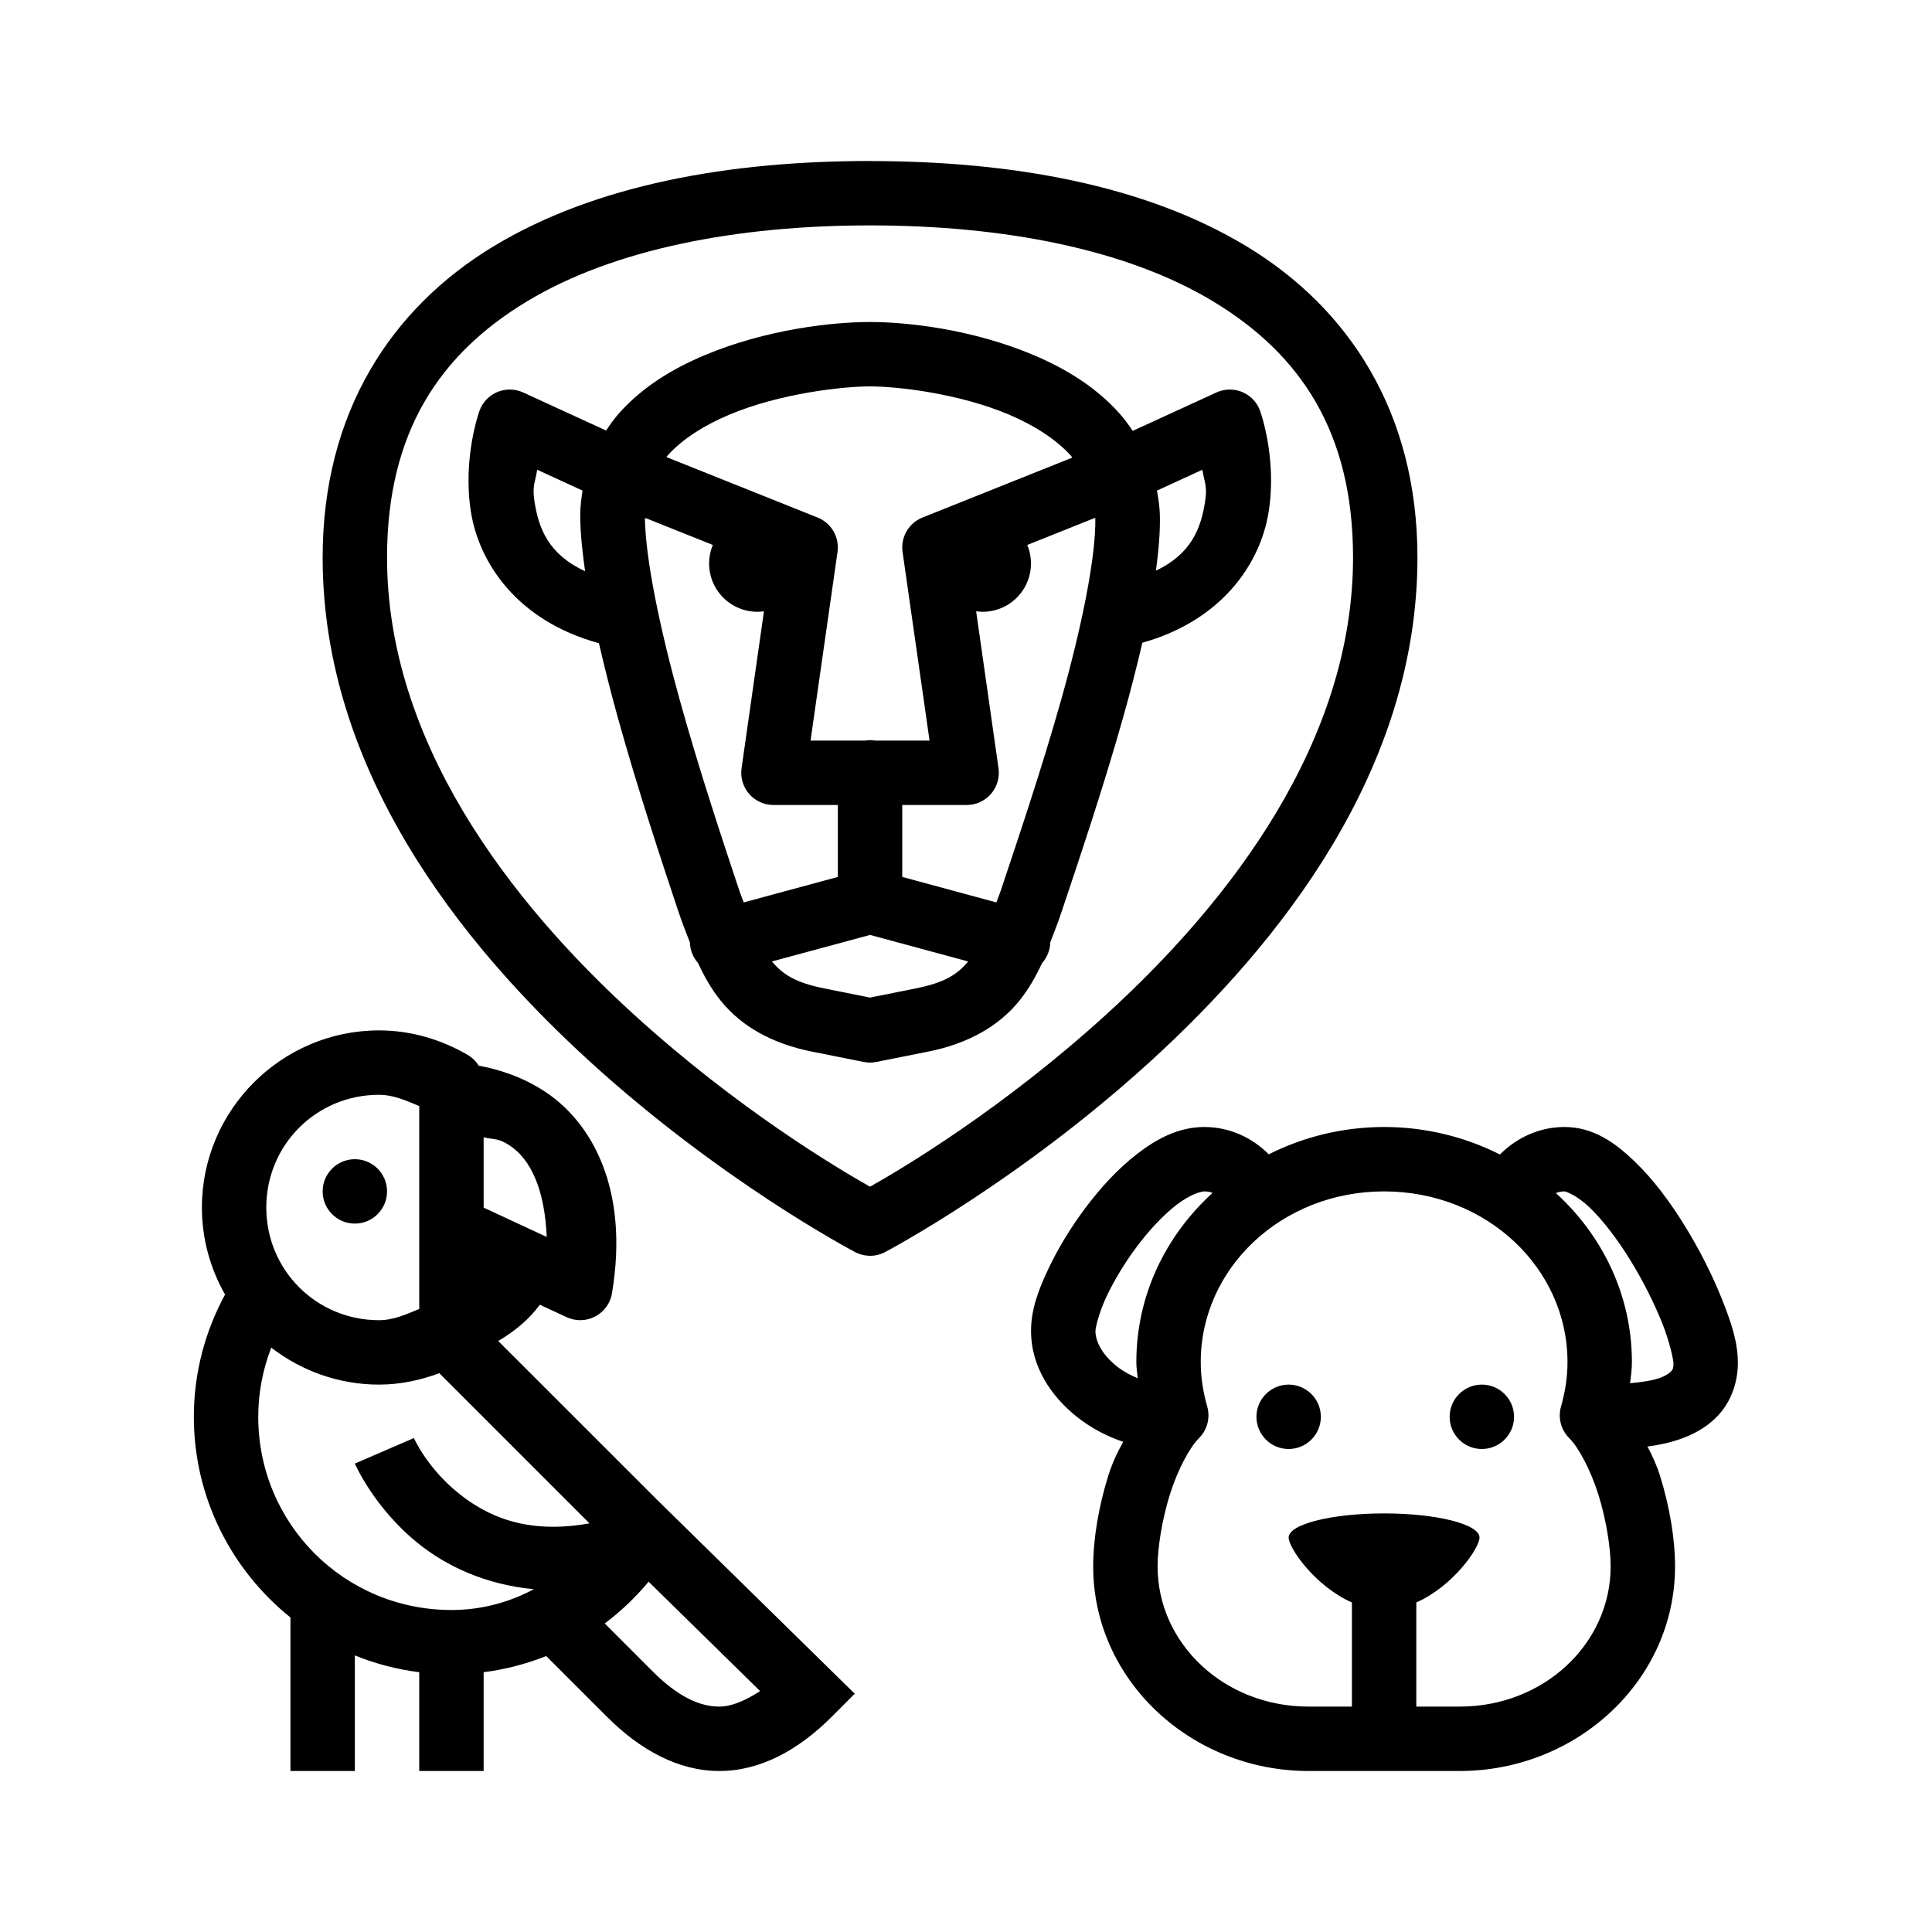 <svg id='Group_Of_Animals_24' width='24' height='24' viewBox='0 0 24 24' xmlns='http://www.w3.org/2000/svg' xmlns:xlink='http://www.w3.org/1999/xlink'><rect width='24' height='24' stroke='none' fill='#000000' opacity='0'/>


<g transform="matrix(0.4 0 0 0.4 12 12)" >
<path style="stroke: none; stroke-width: 1; stroke-dasharray: none; stroke-linecap: butt; stroke-dashoffset: 0; stroke-linejoin: miter; stroke-miterlimit: 4; fill: rgb(0,0,0); fill-rule: nonzero; opacity: 1;" transform=" translate(-25.98, -25)" d="M 23 0 C 18.65 0 14.488 0.727 11.307 2.65 C 8.125 4.574 6 7.815 6 12.314 C 6 18.878 10.223 24.259 14.326 27.992 C 18.341 31.645 22.301 33.758 22.473 33.85 C 22.476 33.852 22.533 33.885 22.533 33.885 C 22.536 33.886 22.538 33.887 22.541 33.889 C 22.556 33.896 22.572 33.903 22.588 33.91 C 22.606 33.919 22.624 33.926 22.643 33.934 C 22.659 33.939 22.675 33.944 22.691 33.949 C 22.703 33.953 22.715 33.957 22.727 33.961 C 22.754 33.969 22.781 33.975 22.809 33.98 C 22.811 33.981 22.814 33.982 22.816 33.982 C 22.817 33.982 22.818 33.982 22.818 33.982 C 22.843 33.987 22.868 33.99 22.893 33.992 C 22.909 33.995 22.926 33.997 22.943 33.998 C 22.957 33.998 22.971 33.998 22.984 33.998 C 22.997 33.999 23.009 34 23.021 34 C 23.042 33.999 23.063 33.998 23.084 33.996 C 23.1 33.995 23.115 33.994 23.131 33.992 C 23.135 33.992 23.139 33.991 23.143 33.99 C 23.166 33.987 23.19 33.982 23.213 33.977 C 23.214 33.977 23.214 33.977 23.215 33.977 C 23.24 33.971 23.265 33.964 23.289 33.957 C 23.296 33.955 23.302 33.953 23.309 33.951 C 23.318 33.948 23.328 33.945 23.338 33.941 C 23.36 33.934 23.381 33.925 23.402 33.916 C 23.405 33.915 23.408 33.913 23.41 33.912 C 23.429 33.904 23.448 33.894 23.467 33.885 C 23.472 33.882 23.477 33.878 23.482 33.875 C 23.483 33.875 23.492 33.871 23.492 33.871 C 23.495 33.869 23.499 33.867 23.502 33.865 C 23.602 33.812 27.621 31.679 31.674 27.992 C 35.777 24.259 40 18.878 40 12.314 C 40 7.815 37.875 4.574 34.693 2.65 C 31.529 0.737 27.395 0.01 23.07 0.002 C 23.047 0 23.023 -0 23 0 z M 23 2 C 27.121 2 30.959 2.73 33.66 4.363 C 36.361 5.996 38 8.413 38 12.314 C 38 18.008 34.223 22.968 30.326 26.514 C 27.108 29.442 24.023 31.277 23 31.854 C 21.977 31.277 18.892 29.442 15.674 26.514 C 11.777 22.968 8 18.008 8 12.314 C 8 8.413 9.639 5.996 12.34 4.363 C 15.041 2.73 18.879 2 23 2 z M 23 5 C 21.854 5 19.799 5.219 17.863 6.031 C 16.896 6.437 15.955 6.998 15.225 7.812 C 15.07 7.984 14.933 8.175 14.803 8.371 L 12.229 7.189 C 12.107 7.133 11.976 7.102 11.842 7.098 C 11.405 7.085 11.01 7.357 10.867 7.77 C 10.867 7.77 10.339 9.218 10.605 10.898 C 10.854 12.466 12.027 14.277 14.58 14.975 C 14.755 15.726 14.946 16.491 15.162 17.268 C 15.796 19.551 16.551 21.816 17.051 23.316 C 17.164 23.656 17.287 23.958 17.406 24.27 C 17.412 24.505 17.501 24.732 17.658 24.908 C 17.854 25.33 18.077 25.725 18.371 26.088 C 19.008 26.874 19.96 27.412 21.191 27.658 L 22.805 27.98 C 22.934 28.006 23.066 28.006 23.195 27.98 L 24.809 27.658 C 26.04 27.412 26.992 26.874 27.629 26.088 C 27.923 25.726 28.146 25.331 28.342 24.91 C 28.502 24.732 28.592 24.503 28.598 24.264 C 28.716 23.954 28.837 23.654 28.949 23.316 C 29.447 21.822 30.225 19.535 30.871 17.24 C 31.089 16.467 31.283 15.707 31.457 14.961 C 33.974 14.253 35.132 12.455 35.379 10.898 C 35.646 9.218 35.117 7.77 35.117 7.77 C 34.97 7.345 34.556 7.07 34.107 7.1 C 33.986 7.108 33.867 7.138 33.756 7.189 L 31.158 8.381 C 31.022 8.179 30.879 7.985 30.719 7.809 C 29.986 6.999 29.053 6.44 28.094 6.033 C 26.175 5.22 24.146 5 23 5 z M 23 7 C 23.854 7 25.762 7.218 27.312 7.875 C 28.088 8.203 28.772 8.638 29.238 9.152 C 29.255 9.171 29.267 9.192 29.283 9.211 L 24.629 11.072 C 24.201 11.243 23.945 11.684 24.01 12.141 L 24.848 18 L 23.17 18 C 23.109 17.99 23.047 17.985 22.984 17.986 C 22.939 17.988 22.893 17.992 22.848 18 L 21.152 18 L 21.99 12.141 C 22.055 11.684 21.799 11.243 21.371 11.072 L 16.676 9.195 C 16.689 9.18 16.699 9.162 16.713 9.146 C 17.17 8.637 17.854 8.203 18.637 7.875 C 20.201 7.218 22.146 7 23 7 z M 12.662 9.588 L 14.072 10.236 C 14.032 10.485 14 10.736 14 11 C 14 11.53 14.063 12.123 14.15 12.74 C 13.006 12.209 12.711 11.41 12.58 10.584 C 12.5 10.081 12.605 9.979 12.662 9.588 z M 33.322 9.588 C 33.379 9.979 33.484 10.081 33.404 10.584 C 33.275 11.4 32.989 12.192 31.879 12.723 C 31.962 12.1 32.016 11.502 32 10.969 C 31.992 10.715 31.954 10.475 31.91 10.236 L 33.322 9.588 z M 29.996 11.088 C 30.019 12.299 29.563 14.503 28.945 16.699 C 28.319 18.924 27.553 21.178 27.051 22.684 C 27.006 22.818 26.965 22.902 26.922 23.025 L 24 22.234 L 24 20 L 26 20 C 26.29 20 26.565 19.874 26.755 19.656 C 26.945 19.437 27.031 19.146 26.99 18.859 L 26.295 13.984 C 26.363 13.994 26.431 13.999 26.5 14 C 27.001 13.999 27.469 13.748 27.746 13.332 C 28.024 12.915 28.075 12.386 27.883 11.924 L 29.943 11.1 C 29.961 11.096 29.979 11.092 29.996 11.088 z M 16.008 11.092 C 16.027 11.096 16.045 11.099 16.064 11.102 L 18.117 11.924 C 17.925 12.386 17.976 12.915 18.254 13.332 C 18.531 13.748 18.999 13.999 19.5 14 C 19.569 13.999 19.637 13.994 19.705 13.984 L 19.01 18.859 C 18.969 19.146 19.055 19.437 19.245 19.656 C 19.435 19.874 19.71 20 20 20 L 22 20 L 22 22.234 L 19.078 23.025 C 19.035 22.902 18.994 22.818 18.949 22.684 C 18.449 21.184 17.704 18.949 17.088 16.732 C 16.485 14.561 16.027 12.382 16.008 11.092 z M 23 24.035 L 26.047 24.859 C 25.709 25.264 25.314 25.518 24.416 25.697 L 23 25.98 L 21.584 25.697 C 20.686 25.518 20.291 25.264 19.953 24.859 L 23 24.035 z M 7.75 27 C 4.724 27 2.25 29.474 2.25 32.5 C 2.25 33.481 2.514 34.403 2.969 35.203 C 2.355 36.334 2 37.627 2 39 C 2 41.516 3.174 43.764 5 45.232 L 5 50 L 7 50 L 7 46.41 C 7.631 46.667 8.302 46.844 9 46.932 L 9 50 L 11 50 L 11 46.932 C 11.678 46.846 12.329 46.674 12.943 46.43 L 14.828 48.314 C 15.874 49.361 17.059 50 18.32 50 C 19.582 50 20.766 49.361 21.812 48.314 L 22.525 47.6 L 16.391 41.582 L 11.453 36.646 C 11.965 36.343 12.404 35.982 12.746 35.52 L 13.578 35.906 C 13.861 36.038 14.19 36.03 14.466 35.884 C 14.742 35.739 14.935 35.472 14.986 35.164 C 15.531 31.897 14.339 29.858 12.93 28.918 C 12.178 28.417 11.413 28.199 10.846 28.096 C 10.76 27.957 10.642 27.842 10.502 27.76 C 9.705 27.296 8.767 27 7.75 27 z M 7.75 29 C 8.202 29 8.599 29.184 9 29.35 L 9 33.143 L 9 35.65 C 8.599 35.816 8.202 36 7.75 36 C 5.806 36 4.25 34.444 4.25 32.5 C 4.25 30.556 5.806 29 7.75 29 z M 33.387 30 C 32.575 30 31.896 30.372 31.297 30.834 C 30.697 31.296 30.16 31.884 29.688 32.514 C 29.215 33.144 28.812 33.815 28.514 34.457 C 28.215 35.099 28 35.68 28 36.332 C 28 37.464 28.648 38.387 29.428 39.004 C 29.861 39.347 30.349 39.606 30.863 39.777 C 30.677 40.106 30.517 40.452 30.4 40.824 C 30.098 41.792 29.93 42.791 29.93 43.648 C 29.93 47.179 32.969 50 36.621 50 L 41.311 50 C 44.961 50 48 47.179 48 43.648 C 48 42.791 47.833 41.792 47.531 40.824 C 47.432 40.506 47.295 40.209 47.143 39.924 C 47.513 39.874 47.891 39.796 48.262 39.654 C 48.678 39.496 49.101 39.251 49.43 38.852 C 49.759 38.452 49.951 37.898 49.951 37.332 C 49.951 36.68 49.747 36.075 49.459 35.352 C 49.171 34.629 48.779 33.841 48.316 33.09 C 47.854 32.339 47.328 31.628 46.736 31.061 C 46.144 30.493 45.467 30 44.566 30 C 43.786 30 43.079 30.333 42.562 30.854 C 41.485 30.31 40.259 30 38.965 30 C 37.676 30 36.457 30.309 35.383 30.848 C 34.868 30.33 34.164 30 33.387 30 z M 11 30.32 C 11.333 30.401 11.442 30.33 11.82 30.582 C 12.458 31.007 12.896 31.931 12.959 33.414 L 11 32.504 L 11 30.32 z M 7 31 C 6.448 31 6 31.448 6 32 C 6 32.552 6.448 33 7 33 C 7.552 33 8 32.552 8 32 C 8 31.448 7.552 31 7 31 z M 33.387 32 C 33.475 32 33.558 32.018 33.639 32.045 C 32.185 33.369 31.27 35.225 31.27 37.297 C 31.27 37.471 31.295 37.636 31.314 37.803 C 31.087 37.708 30.86 37.588 30.668 37.436 C 30.227 37.087 30 36.674 30 36.332 C 30 36.247 30.098 35.795 30.328 35.299 C 30.558 34.803 30.898 34.232 31.287 33.713 C 31.676 33.194 32.119 32.725 32.518 32.418 C 32.917 32.11 33.259 32 33.387 32 z M 38.965 32 C 42.155 32 44.66 34.394 44.66 37.297 C 44.66 37.766 44.589 38.226 44.459 38.68 C 44.358 39.032 44.458 39.411 44.719 39.668 C 44.995 39.94 45.377 40.641 45.621 41.422 C 45.865 42.203 46 43.072 46 43.648 C 46 46.03 43.944 48 41.311 48 L 39.965 48 L 39.965 44.766 C 41.106 44.263 41.928 43.074 41.928 42.75 C 41.928 42.337 40.603 42 38.965 42 C 37.329 42 36 42.337 36 42.75 C 36 43.074 36.822 44.263 37.965 44.766 L 37.965 48 L 36.621 48 C 33.985 48 31.93 46.03 31.93 43.648 C 31.93 43.072 32.065 42.203 32.309 41.422 C 32.552 40.641 32.935 39.94 33.211 39.668 C 33.472 39.411 33.572 39.032 33.471 38.68 C 33.341 38.225 33.27 37.766 33.27 37.297 C 33.27 34.395 35.775 32 38.965 32 z M 44.566 32 C 44.606 32 44.945 32.114 45.352 32.504 C 45.758 32.894 46.214 33.49 46.613 34.139 C 47.012 34.787 47.361 35.489 47.602 36.092 C 47.842 36.694 47.951 37.247 47.951 37.332 C 47.951 37.503 47.927 37.529 47.885 37.58 C 47.843 37.631 47.742 37.711 47.549 37.785 C 47.319 37.873 46.974 37.923 46.602 37.957 C 46.632 37.741 46.66 37.523 46.66 37.297 C 46.66 35.228 45.748 33.374 44.299 32.051 C 44.384 32.02 44.472 32 44.566 32 z M 4.404 36.852 C 5.333 37.568 6.493 38 7.75 38 C 8.415 38 9.042 37.862 9.623 37.645 L 14.287 42.309 C 12.325 42.662 11.101 42.078 10.234 41.385 C 9.243 40.593 8.834 39.66 8.834 39.66 L 7 40.453 C 7 40.453 7.592 41.833 8.986 42.947 C 9.844 43.632 11.05 44.213 12.559 44.354 C 11.797 44.76 10.938 45 10 45 C 6.674 45 4 42.326 4 39 C 4 38.238 4.147 37.517 4.404 36.852 z M 36 38 C 35.448 38 35 38.448 35 39 C 35 39.552 35.448 40 36 40 C 36.552 40 37 39.552 37 39 C 37 38.448 36.552 38 36 38 z M 42 38 C 41.448 38 41 38.448 41 39 C 41 39.552 41.448 40 42 40 C 42.552 40 43 39.552 43 39 C 43 38.448 42.552 38 42 38 z M 16.123 44.121 L 19.586 47.518 C 19.128 47.813 18.7 48 18.32 48 C 17.725 48 17.053 47.711 16.242 46.9 L 14.76 45.418 C 15.265 45.042 15.719 44.604 16.123 44.121 z" stroke-linecap="round" />
</g>
</svg>